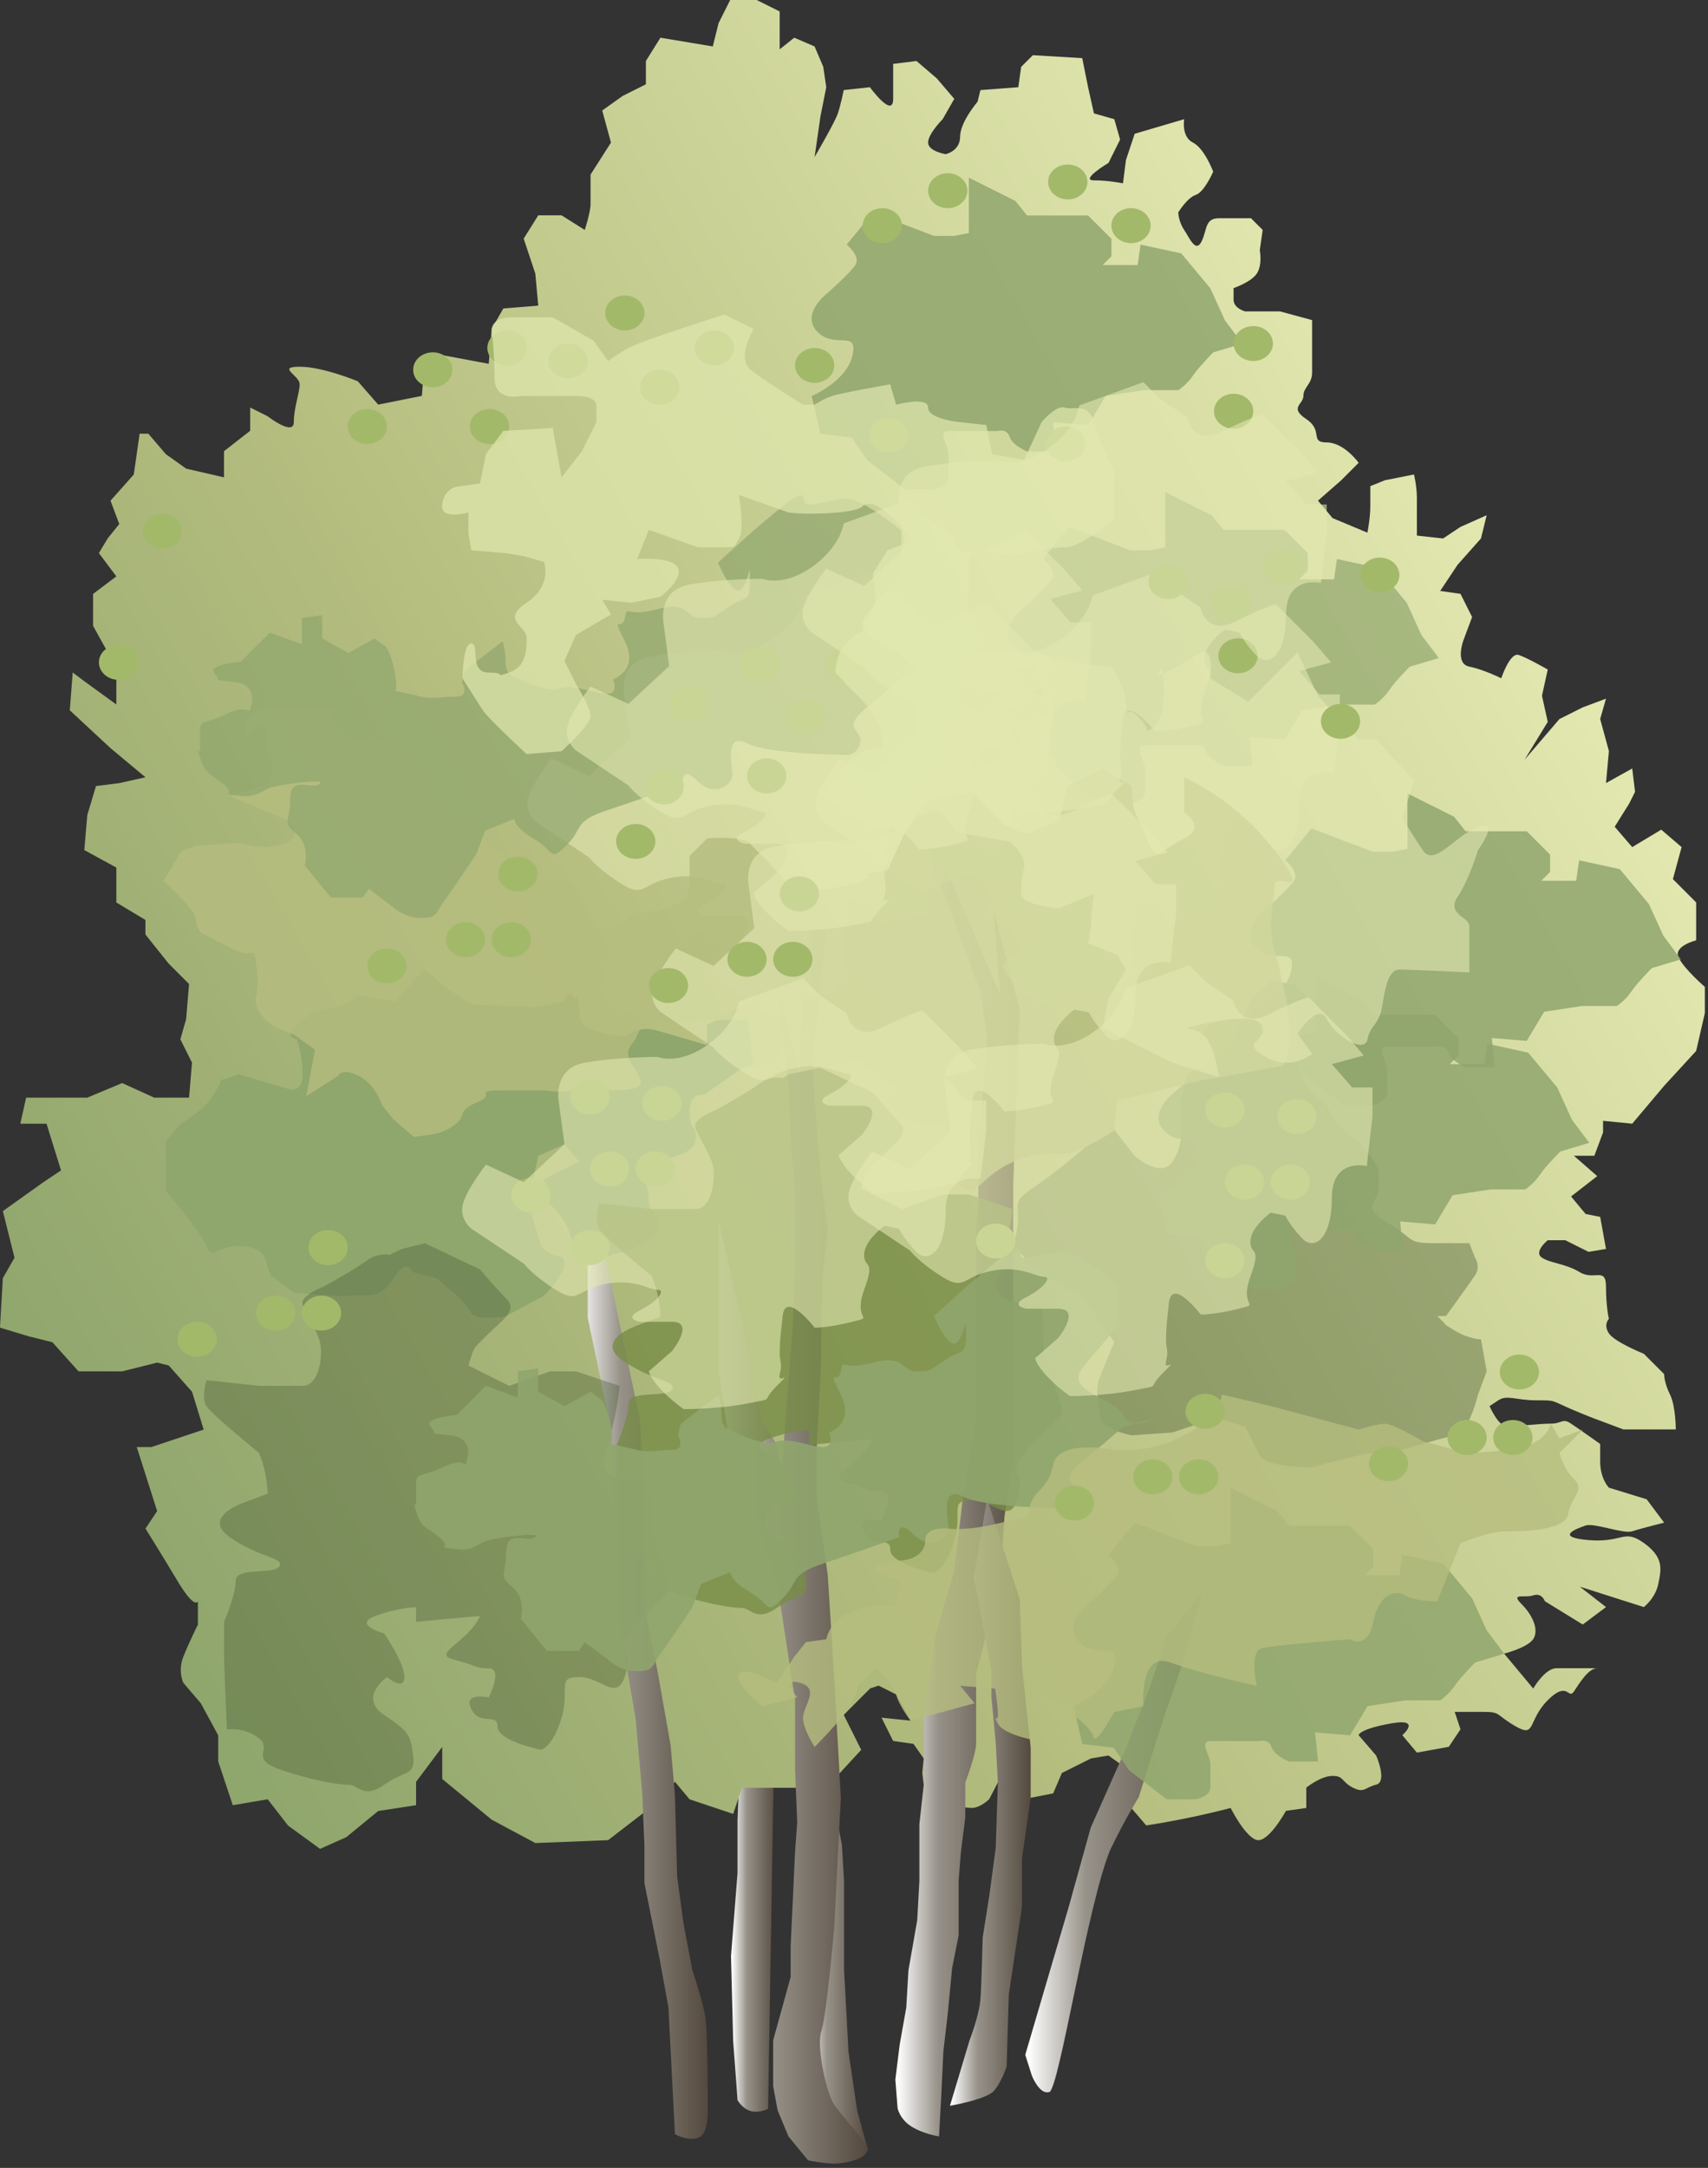 
        <svg xmlns:rdf="http://www.w3.org/1999/02/22-rdf-syntax-ns#" xmlns="http://www.w3.org/2000/svg" xmlns:cc="http://creativecommons.org/ns#" xmlns:xlink="http://www.w3.org/1999/xlink" xmlns:dc="http://purl.org/dc/elements/1.1/" x="0px" y="0px" width="395" height="501" viewBox="0 0 395 501" xml:space="preserve">
            <rect x="0" y="0" width="395" height="501" fill="#333333" stroke="none"/>
            <title>Populus tremula (Aspen)</title>
            <desc xmlns:ian_image_library="https://ian.umces.edu/media-library/">
                <ian_image_library:title>Populus tremula (Aspen)</ian_image_library:title>
                <ian_image_library:descr>Illustration of Populus tremula (Aspen)</ian_image_library:descr>
                <ian_image_library:scene>
                    <ian_image_library:contains>common, aspen, Eurasian, aspen, European, plant, Plantae, vascular, Magnoliophyta, angiosperm, Magnoliopsida, dicot, Dilleniidae, Salicales, Salicaceae, willow, family, Populus, tremula, tree, deciduous, cool, temperate, forest, mountains, Europe, Asia</ian_image_library:contains>
                    <ian_image_library:when>2008-12-22</ian_image_library:when>
                </ian_image_library:scene>
            </desc>
            
 <defs></defs>
 <linearGradient id="ian_symbols_d21a2826c51e4a143d230ee0cbd220b5" y2="420.55" gradientUnits="userSpaceOnUse" x2="179.67" y1="420.55" x1="169.06">
  <stop stop-color="#fff" offset=".017"/>
  <stop stop-color="#979289" offset=".343"/>
  <stop stop-color="#54493E" offset="1"/>
 </linearGradient>
 <path d="m173.59 487.84c-1.997-.548-3.023-2.523-3.023-2.523l-1.009-13.616-.499-19.689 1.508-19.163v-12.129l.51-13.616-.51-8.569v-15.65l-.494-15.646v-14.127l9.589 12.612-2.03 121.62c0 .01-2.05 1.06-4.05.51z" fill="url(#ian_symbols_d21a2826c51e4a143d230ee0cbd220b5)"/>
 <linearGradient id="ian_symbols_dda9b481b7752fb40d7f7ee87ec4eb0c" y2="452.41" gradientUnits="userSpaceOnUse" x2="200.76" y1="452.41" x1="186.22">
  <stop stop-color="#fff" offset=".017"/>
  <stop stop-color="#979289" offset=".343"/>
  <stop stop-color="#54493E" offset="1"/>
 </linearGradient>
 <path d="m186.22 496.54s5.514 3.262 8.232 2.247c2.719-1.016 6.306-1.852 6.306-1.852l-2.513-9.122-2.013-13.654-1.026-19v-20.47l-.499-8.341-4.038-20.509-4.45 90.69z" fill="url(#ian_symbols_dda9b481b7752fb40d7f7ee87ec4eb0c)"/>
 <linearGradient id="ian_symbols_2e8748748858e3f4d970e384741cb939" y2="142.31" gradientUnits="userSpaceOnUse" x2="360.35" y1="343.76" x1="11.44">
  <stop stop-color="#8FA66D" offset=".017"/>
  <stop stop-color="#B5BD7F" offset=".427"/>
  <stop stop-color="#E2E8B0" offset="1"/>
 </linearGradient>
 <path d="m201.18 390.25l-6.051 6.056 4.038 8.076-8.076 8.765h-19.515l-2.014 6.04-10.089-3.37-3.375-4.038-6.719 6.74-8.743 6.735-16.83.668-10.094-5.396-11.44-9.409v-7.402l-6.051 8.063v5.4l-8.753 1.34-7.392 6.052-6.067 2.697-7.392-5.384-4.71-6.067-8.076 1.362-3.364-10.105v-6.045l-4.035-7.414-4.029-4.71s-1.352-2.682 0-6.051c1.33-3.365 3.359-7.397 3.359-7.397v-5.384s-.678 2.014-4.71-4.716c-4.038-6.729-7.408-12.103-7.408-12.103l2.698-4.048-4.714-14.794h3.362l12.113-4.038-2.692-8.748-5.386-6.063-2.684-.668-8.081 2.02h-10.101l-6.051-6.729-5.384-1.341-6.732-2.03.67-11.451 2.692-4.7-2.692-10.78 9.424-6.719 4.029-2.692-3.354-10.778h-6.064l1.346-6.035h14.143l8.064-3.365 7.408 3.365h8.064l.678-8.097-2.689-5.373 1.34-4.705.671-8.081-4.708-4.711-5.381-6.729v-3.365l-6.726-4.038v-8.07l-7.408-4.038.687-8.081 2.013-6.719 5.384-.673 6.05-1.357-8.075-6.729-9.416-8.743.675-8.743 2.681 2.024 7.408 5.378v-6.051l-2.019-6.062-3.359-6.057v-7.392l5.378-4.048-4.038-5.383 2.019-3.365 2.695-3.354-2.025-5.389 5.383-6.051 1.349-9.433h2.013l4.038 4.722 4.71 3.354 8.752 2.018v-6.051l6.056-4.716v-5.373l4.038 2.019s6.051 4.71 6.051 1.346 1.352-6.729 1.352-8.748c0-2.03-5.395-4.048 0-4.048 5.383 0 13.454 3.37 13.454 3.37l4.706 5.389 10.094-2.019.678-8.07 4.032-1.351 10.762 2.008.678-8.075 2.697-4.711 8.075-.662-.679-7.392-2.691-8.086 3.37-5.383h5.389l5.368 3.375s1.34-4.054 1.34-6.067v-6.735l4.721-7.386-2.024-7.414 4.72-3.363 5.378-2.692v-5.384l3.359-5.383 12.113 2.019 1.34-5.39 2.7-5.378h6.051l5.378 2.681v8.748l3.37-2.681 4.7 2.019 2.014 4.71.689 4.711-1.34 6.729-1.362 9.411s4.727-8.07 5.384-10.089c.684-2.014 1.357-5.389 1.357-5.389l6.051-.662s5.384 7.392 5.384 2.692v-8.081l5.395-.668 4.699 4.027 4.038 4.722-2.687 4.7s-3.37 3.37-3.37 5.395c0 2.013 4.043 2.687 4.043 2.687s3.359-.673 3.359-4.043c0-3.359 4.038-8.075 4.038-8.075l.667-2.692 8.754-.662.668-4.711 2.702-2.691 11.419.684 1.351 6.719 1.352 6.051 4.711 1.34 1.341 4.71-2.682 5.389s-6.74 4.033-3.37 4.033 6.719.689 6.719.689l.689-5.4 2.013-6.051 11.446-3.37s-.685 4.038 2.013 5.395c2.697 1.346 4.7 6.724 4.7 6.724s-2.003 4.7-4.032 5.378c-2.019.684-4.038 4.032-4.038 4.032s0 2.024 1.357 4.054c1.324 2.008 2.681 5.383 4.026 2.669 1.335-2.669.684-5.361 4.038-5.361h7.396l2.697 2.692-.668 4.71s.668 3.354-.688 5.384c-1.341 2.002-5.373 3.354-5.373 3.354s0 .667 0 2.687c0 2.013 2.692 2.703 2.692 2.703h8.07l7.401 2.013v6.046 6.062c0 2.698-2.013 3.371-2.013 5.39s-3.365 2.691.673 5.383c4.043 2.681.673 5.384 4.71 5.384 4.038 0 7.392 4.71 7.392 4.71l-4.026 4.032-5.378 4.711 3.37 4.032 8.064 3.37s.668-3.37.668-6.051v-4.71l3.369-1.352 6.729-1.34s.673 2.692.673 5.383v8.738l6.057.673 4.033-2.681 6.051-2.692-1.324 5.373-5.395 6.067-4.032 6.056 4.7.673 2.681 5.362-2.014 5.389s-2.014 5.378 1.356 6.062c3.354.679 7.397 2.698 7.397 2.698s2.023-6.062 4.037-5.389c2.014.667 6.719 3.37 6.719 3.37l-1.335 6.051 1.335 6.045-5.373 8.759 8.076-9.416 5.389-2.697 5.379-2.014-1.347 4.711 2.019 7.397-.298 3.267-.374 4.136 6.062-3.375.656 5.394-1.341 2.691-3.369 5.384 4.054 4.706 6.713-4.038 4.71 4.038-2.013 7.397 5.378 5.383v8.759s-5.389 1.335-4.038 4.021c1.357 2.708 6.052 6.74 6.052 6.74v6.051l-2.014 8.748-7.407 8.064-7.381 8.749-6.74-.662v2.681l-2.02 5.399h-4.721l5.389 4.7-6.051 4.7 3.364 4.043 3.37.673 1.347 7.413-4.038.673-5.379-2.691h-4.054s-3.359 2.691-1.335 4.037c2.008 1.324 5.389 1.324 8.738 3.354 3.369 2.02 6.067-1.335 6.067 3.376s.672 7.402.672 7.402-1.351 1.341 0 3.359c1.336 2.014 8.076 4.722 8.076 4.722l4.694 4.684s0 2.029 1.356 4.716c1.346 2.692 1.346 8.081 1.346 8.081h-4.716-7.397s-5.378-2.02-5.378-2.02-2.013-.673-6.734-2.691c-4.717-2.019-3.359-2.019-8.07-2.019-4.705 0-6.74-1.352-8.748 0-2.03 1.341-2.03 1.341-2.03 1.341s2.03 4.71 4.038 4.71c2.035 0 7.402-.662 10.094-.662 2.697 0 2.697-1.352 4.717 0 2.014 1.341 6.734 4.7 6.734 4.7s0 0 0 4.048c0 4.021 2.019 6.052 2.019 6.052l8.732 2.681 4.038 5.4s-5.379 1.34-7.381 2.002c-2.03.667-8.76-2.002-10.778-1.341-2.014.679-7.402 2.682.679 3.371 8.069.662 8.069-2.692 12.786.662 4.694 3.364 4.026 6.067 3.354 9.427s-3.354 5.389-3.354 5.389l-14.815-4.722 6.067 4.722-5.379 4.032-8.759-5.384s-.668-2.019-2.692-1.352c-2.014.674-5.373-.667-2.687 2.024 2.687 2.697 4.027 6.057 2.687 8.081-1.346 2.003-6.729 3.359-6.729 3.359l6.729 8.064s2.692-4.694 5.39-4.694h9.41c-2.008 0-4.037 3.349-5.389 5.378-1.341 2.014-1.341-2.681-6.052 2.014-4.705 4.727-2.681 8.759-7.386 6.057-4.716-2.698-3.37-3.359-7.414-3.359h-6.724l1.347 4.021-2.703 4.05-7.387 1.34-3.364-4.026s4.7-4.044-2.687-2.703c-7.419 1.34-7.419 2.703-7.419 2.703l4.049 4.699s2.687 6.051 0 6.735c-2.702.684-2.702 2.023-5.389.684-2.687-1.368-2.014-2.708-4.694-2.708-2.703 0-6.067 2.708-6.067 2.708v4.699l-4.711.673s-4.037 7.403-6.74 6.735c-2.681-.684-6.051-7.408-6.051-7.408-10.089 2.681-19.516 4.038-19.516 4.038l-4.027-4.705v-8.087l-4.705-3.364-4.043.679-6.729 3.359-2.019 4.721-5.21 1.005-7.587-3.522-1.997 3.848s-2.03 2.029-4.055 2.029c-2.013 0-8.064-1.34-8.064-1.34l-3.028-4.043-.331-2.697.331-3.359-2.36-3.37-4.705-.668-2.687-5.384 6.724.689-3.37-6.078-4.032-2.019-2.05.68z" fill="url(#ian_symbols_2e8748748858e3f4d970e384741cb939)"/>
 <linearGradient id="ian_symbols_34627b738013d144cd75192ae080963a" y2="375.65" gradientUnits="userSpaceOnUse" x2="163.7" y1="375.65" x1="132.9">
  <stop stop-color="#fff" offset=".017"/>
  <stop stop-color="#979289" offset=".343"/>
  <stop stop-color="#54493E" offset="1"/>
 </linearGradient>
 <path d="m161.59 494c-2.502.933-5.498-.793-5.498-.793l-1.503-29.278-2.024-11.109-3.528-17.638v-8.602l-.51-12.092-1.514-17.171-4.038-23.704v-7.576l-2.008-37.349-5.047-24.222v-20.688l-3.028-26.744 15.136 71.153 1.009 23.728v19.162l3.023 15.146 3.034 17.145.999 11.63.505 18.658 1.514 11.108 2.024 10.577s2.589 7.658 3.028 11.12c.439 3.463.505 16.141.505 16.141v4.043c.01-.02.44 6.4-2.07 7.34z" fill="url(#ian_symbols_34627b738013d144cd75192ae080963a)"/>
 <linearGradient id="ian_symbols_6e61ff0b53dce5f4057433b10d869d13" y2="355.81" gradientUnits="userSpaceOnUse" x2="200.58" y1="355.81" x1="166.19">
  <stop stop-color="#fff" offset=".017"/>
  <stop stop-color="#979289" offset=".343"/>
  <stop stop-color="#54493E" offset="1"/>
 </linearGradient>
 <path d="m200.51 497.23c-.819 1.813-4.635 2.6-6.876 2.757s-6.746-.728-6.746-.728l-4.548-5.546-2.513-6.051-1.021-5.563v-10.593l4.038-14.626v-7.082l.505-10.588.51-11.109.51-7.05-.51-12.135v-16.134l-4.032-26.24-11.614-36.328-2.024-13.627v-34.32l6.567 27.748 1.009 9.096 2.523 9.579 3.023 4.542 1.52 6.062 2.518-33.311.51-13.111v-16.656c0-1.525-1.015-13.112-1.015-13.112l-.504-13.128-2.019-13.627-1.009-11.109 5.563 22.695.488-15.12 1.525-11.109 1.009-9.085 3.533-.999-3.533 33.811 1.004 15.641 1.015 12.113 1.514 11.104-1.025 8.58-.488 11.597v10.101l-1.015 19.168v12.617l2.529 17.654 1.509 24.248 1.52 27.238-1.52 29.767s-1.802 20.769-2.979 24.102c-1.177 3.332.939 13.058 2.497 16.21 1.58 3.15 8.89 9.84 8.07 11.66z" fill="url(#ian_symbols_6e61ff0b53dce5f4057433b10d869d13)"/>
 <linearGradient id="ian_symbols_519945797b85a4e4d1cfc9062c1d096f" y2="345.84" gradientUnits="userSpaceOnUse" x2="235.84" y1="345.84" x1="207.07">
  <stop stop-color="#fff" offset=".017"/>
  <stop stop-color="#979289" offset=".343"/>
  <stop stop-color="#54493E" offset="1"/>
 </linearGradient>
 <path d="m210.84 491.46c2.778 1.736 6.328 2.252 6.328 2.252l.499-9.09.505-10.594 1.004-8.575 1.01-10.604 1.514-7.56v-12.629l.516-6.562 1.015-8.075v-8.054s2.508-6.578 2.508-9.09v-16.151l5.546-21.197 1.021-15.142 2.019-13.633v-63.072l1.509-40.366-6.062-22.707 1.514 19.179-12.107-28.275-4.043-3.539 11.613 31.303 1.525 10.604-2.03 25.724v12.103l-.504 7.087v43.889l-3.028 17.16-2.014 17.16-4.554 15.662-.499 6.035-2.014 9.584v18.176l-1.009 9.073v13.123l-.5 9.096-2.03 11.586-.499 8.586-1.525 8.585-1.004 8.07.516 6.572c-.02-.01.46 2.56 3.24 4.3z" fill="url(#ian_symbols_519945797b85a4e4d1cfc9062c1d096f)"/>
 <linearGradient id="ian_symbols_13d026fcaaf0c75461fe18da7bb21e2d" y2="416.5" gradientUnits="userSpaceOnUse" x2="238.36" y1="416.5" x1="219.69">
  <stop stop-color="#fff" offset=".017"/>
  <stop stop-color="#979289" offset=".343"/>
  <stop stop-color="#54493E" offset="1"/>
 </linearGradient>
 <path d="m219.68 486.64s8.525-1.438 10.262-3.522 2.86-5.558 2.86-5.558l.505-16.649 3.028-20.188v-11.12l2.024-14.115v-11.619l-2.024-19.168-.505-15.147-7.56-23.206-3.028 18.17 4.037 21.702v6.052l.999 10.604.494 9.09-.494 15.131-1.503 11.093-1.52 9.6s-.233 10.301-.511 14.133c-.276 3.831-2.513 9.578-2.513 9.578l-4.55 15.17z" fill="url(#ian_symbols_13d026fcaaf0c75461fe18da7bb21e2d)"/>
 <linearGradient id="ian_symbols_f79026f3b04ed924e5c70f7089c55b52" y2="425.97" gradientUnits="userSpaceOnUse" x2="277.97" y1="425.97" x1="237.1">
  <stop stop-color="#fff" offset=".017"/>
  <stop stop-color="#979289" offset=".343"/>
  <stop stop-color="#54493E" offset="1"/>
 </linearGradient>
 <path d="m242.65 483.46c-2.285.7-4.021-3.815-4.021-3.815l-1.525-4.775 10.089-34.304 5.042-18.176 8.081-18.175 5.558-14.115 4.026-12.108 8.064-9.594-4.526 16.14-4.547 13.122-5.547 17.681s-2.996 4.706-6.562 12.103c-5.29 12.63-11.83 55.34-14.12 56.04z" fill="url(#ian_symbols_f79026f3b04ed924e5c70f7089c55b52)"/>
 <path opacity=".4" d="m304.81 232.81s-4.728 4.032-4.728 6.051 0 6.719 0 6.719 1.357 6.067 4.728 8.097c3.37 2.002 2.686 5.373 7.396 8.732 4.706 3.37 6.719 8.081 6.719 8.081s0 .662 0 4.032-4.711 4.038 2.024 8.081c6.734 4.038 4.032 4.699 11.439 4.699h7.408l1.346 3.376s1.357 2.019 0 4.027c-1.346 2.019-6.74 9.427-6.74 9.427h-2.014l2.014 2.019s-1.329-.689 2.024 1.34c3.37 2.03 6.073 2.03 6.073 2.03l1.324 7.392-2.014 5.378s-2.014 8.748-5.384 9.421c-3.354.684-12.107 3.359-12.107 3.359s-2.687.679-6.057.679c-3.364 0-14.811 3.37-14.811 3.37s-10.751 0-12.103-2.687c-1.356-2.702-3.369-6.74-3.369-6.74l-6.725-2.014-10.104 3.359-9.399.673s-7.408-1.34-7.408-4.711c0-3.358-1.352-5.377 0-8.748 1.329-3.359 3.359-8.069 3.359-8.069l-7.413-10.762s-12.775-6.051-13.448-8.743c-.673-2.697-4.038 2.692-2.03-4.722 2.03-7.396-2.008-7.396 4.06-11.435 6.04-4.032 12.107-9.421 12.107-9.421l6.725-4.032 4.71 6.062s6.052 5.368 8.738 1.341c2.708-4.038 2.023-8.081 2.023-12.113 0-4.038 1.347-8.075 1.347-8.075l9.421-5.384 5.378-12.107 4.711-4.054 5.384.684 5.38 5.37z" fill="#475B32"/>
 <path d="m102.94 228.1l6.067 4.021 14.799.689 6.73-1.362s.684-3.349 2.014-1.33c1.351 2.002.673-2.019 1.351 2.002.673 4.048-.678 1.351.673 4.048 1.351 2.692 10.094 3.37 10.094 3.37s2.687-2.697 7.397-1.351c4.71 1.351 11.445 3.365 11.445 3.365v-4.711l10.089-5.394 6.724 4.895s2.019 5.21 0 7.907c-2.019 2.686-6.724 1.33-8.748 2.686-2.014 1.346-8.749 6.046-8.749 6.046s-3.354-.662-3.354 4.048c0 4.7 2.008 2.681 1.346 6.729-.679 4.032-11.44 4.711-11.44 4.711v4.71s.673 2.008.673 4.71c0 2.681 4.038 4.027 1.346 7.392-2.703 3.376-10.094 4.711-10.094 4.711s-3.37 2.008-5.378 0c-2.024-2.014-2.702 0-4.042-4.711-1.346-4.71-6.725-8.753-6.725-8.753l.667-4.032 8.075-4.027-3.364-4.038-6.051 2.697-1.346 6.051v8.065l2.019 6.734c2.692 3.359 5.378 1.352 5.378 4.021 0 2.703-4.711 7.419-4.711 7.419l-8.753 4.711s-6.719 1.329-8.065-.674c-1.345-2.019-3.364-4.037-3.364-4.037l-4.706-4.043-5.389-1.347s-1.346-3.354-4.032.674c-2.692 4.037-4.048 4.716-7.402 4.716h-7.414l-8.743-.679-5.377-4.037-1.346-4.027s-.673-2.697-6.057-2.697c-5.381 0-6.062 3.359-7.405 0-1.34-3.37-9.421-12.792-9.421-12.792v-11.429l3.37-4.048s4.711-2.681 6.725-5.373c2.021-2.692 2.697-4.711 2.697-4.711l4.035-1.346 11.44 3.365s3.359 1.335 3.359-3.365c0-4.711-1.346-8.076-1.346-8.076s-3.359-.667 0-3.365c3.37-2.691 3.37-2.691 3.37-2.691l7.402-2.03 3.359-2.002 8.754 1.33 4.032-4.711 2.691-2.67 4.688 4.01z" fill="#8FA66D"/>
 <path opacity=".36" d="m90.169 290s-2.702-.662-5.389 1.346c-2.687 2.03-10.089 6.067-10.089 6.067s-5.383 2.014-4.716 4.032c.679 2.019 3.365 6.051 4.032 8.743.684 2.708 0 10.078-4.032 10.078s-10.088 0-10.088 0l-12.116-1.318s-1.34 4.021 0 6.04c1.343 2.018 12.116 10.767 12.116 10.767 2.019 4.711 2.019 9.422 2.019 9.422l-5.384 2.019s-10.091 3.354-3.367 8.064c6.732 4.716 12.789 4.716 11.442 6.74-1.351 2.008-10.094 0-10.094 3.359 0 3.364-2.691 9.427-2.691 9.427s0 6.046 0 8.07c0 2.013.675 16.812.675 16.812s4.035-.661 7.4 2.041c3.359 2.676-2.692 4.7 5.383 7.386 8.07 2.687 13.459 3.371 15.472 3.371 2.019 0 3.371 3.354 8.081 0 4.694-3.371 7.392-2.024 6.724-6.735-.673-4.699-.673-5.384-6.724-9.422-6.062-4.031.667-8.742.667-8.742s4.026 3.37 4.026 0-4.694-10.089-4.694-10.089-7.402-2.019-2.014-4.032c5.373-2.019 9.411-2.019 9.411-2.019v3.359l14.8-1.341c-2.692 6.046-11.436 8.743-6.051 10.083 5.383 1.341 4.71 2.03 8.064 2.03 3.375 0 0 6.719 0 6.719s-6.051-1.341-4.027 2.691c2.014 4.038 6.057.679 6.057 4.038 0 3.364 10.094 5.378 10.094 5.378s2.692-.657 4.716-7.397c2.009-6.734-1.356-9.421 4.027-9.421 5.378 0 8.743 6.057 10.768-.667 2.019-6.741-3.365-4.711 2.019-10.773 5.378-6.051 8.076-7.402 8.076-9.421s-3.365-8.737-4.038-12.786c-.673-4.032-.005-8.742-.673-10.762-.673-2.019-12.786.679-10.088-7.402 2.681-8.07 3.354-15.488 3.354-15.488l-10.094-3.349h-6.051l-9.427 3.349-9.416-4.7c1.351-4.7 1.351-4.037 4.705-7.392 3.375-3.359 6.735-5.389 4.038-8.081-2.687-2.681-6.051-6.718-6.051-6.718l-12.781-6.068-5.383 1.357-2.697 1.32z" fill="#475B32"/>
 <path opacity=".8" d="m180.99 249.12s-2.687-.673-5.383 1.357c-2.703 2.008-10.089 6.062-10.089 6.062s-5.378 2.002-4.706 4.021c.668 2.019 3.359 6.067 4.038 8.748.667 2.692 0 10.1-4.038 10.1h-10.094l-12.113-1.351s-1.34 4.043 0 6.051c1.346 2.03 12.113 10.772 12.113 10.772 2.013 4.711 2.013 9.427 2.013 9.427l-5.378 2.014s-10.089 3.364-3.371 8.075c6.735 4.711 12.792 4.711 11.446 6.714-1.352 2.029-10.1 0-10.1 3.369 0 3.371-2.687 9.422-2.687 9.422s0 6.057 0 8.086c0 2.003.667 16.813.667 16.813s4.043-.661 7.408 2.02c3.359 2.691-2.687 4.722 5.378 7.402 8.075 2.687 13.459 3.359 15.478 3.359s3.359 3.37 8.07 0c4.71-3.359 7.418-2.008 6.735-6.719-.667-4.711-.667-5.384-6.735-9.421-6.051-4.043.678-8.754.678-8.754s4.032 3.359 4.032 0-4.71-10.1-4.71-10.1-7.392-1.997-2.008-4.027c5.373-2.019 9.427-2.019 9.427-2.019v3.359l14.789-1.341c-2.697 6.057-11.445 8.749-6.051 10.089 5.383 1.341 4.71 2.03 8.064 2.03 3.37 0 0 6.719 0 6.719s-6.051-1.341-4.032 2.702c2.019 4.038 6.051.667 6.051 4.038 0 3.354 10.111 5.372 10.111 5.372s2.681-.678 4.705-7.401c2.014-6.73-1.356-9.422 4.026-9.422 5.395 0 8.749 6.051 10.778-.668 2.008-6.729-3.37-4.71 2.008-10.767 5.384-6.063 8.081-7.402 8.081-9.405 0-2.029-3.37-8.771-4.049-12.791-.673-4.038 0-8.749-.673-10.778-.667-2.014-12.78.684-10.094-7.397 2.697-8.075 3.37-15.472 3.37-15.472l-10.095-3.359h-6.051l-9.421 3.359-9.427-4.721c1.357-4.705 1.357-4.032 4.711-7.397 3.37-3.365 6.74-5.373 4.038-8.064-2.681-2.687-6.051-6.741-6.051-6.741l-12.786-6.045-5.384 1.34-2.7 1.34z" fill="#778C46"/>
 <path opacity=".8" d="m154.92 212.96h-4.038s-14.126 2.681-14.126.662c0-2.003 2.008 3.37 0-2.003-2.019-5.4-2.019-5.4-2.019-5.4s-2.024-2.686-5.383-2.686c-3.37 0-10.094 2.03-11.435-1.352-1.362-3.359-.684-4.021-2.691-5.378-2.024-1.335-6.729-6.729-9.421-8.064-2.698-1.357-6.735-.668-7.409-4.038-.672-3.37 1.346-4.71-.672-6.062-2.014-1.34-6.051-6.73-10.762-8.07-4.71-1.346-2.013 4.043-8.075-1.346-6.056-5.383 3.365-5.383-6.056-5.383-9.422 0-7.397-1.351-12.113 0-4.705 1.352-4.038 6.729-4.038 6.729s4.716-6.056 4.716 0c0 6.051 2.697 5.384 1.341 8.07-1.341 2.692 2.019 1.351-1.341 2.692-3.37 1.34-8.081 2.697-8.081 2.697l12.786 5.373s4.717 3.375 0 5.383c-4.705 2.019-10.761 0-10.761 0l-10.095.69-3.359 1.335-4.046 6.729s7.405 6.74 7.405 8.748c0 2.019 1.346 3.359 1.346 3.359s4.038 2.03 8.078 4.043c4.03 2.019 4.03-2.013 4.703 4.038.678 6.067-.673 6.067 0 8.748.678 2.692 4.037 4.711 4.037 4.711l4.711 2.019 4.711 3.365-2.013 10.767 7.396-4.71s.673-2.019 4.706 0c4.042 2.013 5.383 6.729 5.383 6.729 2.698 3.354 2.698 3.354 2.698 3.354l4.71 4.048 4.711-.673s3.359-.667 5.384-2.687c2.013-2.03 0-2.708 4.71-4.721 4.711-2.019-2.019-2.697 6.719-2.697h8.749s4.043.678 6.062 0c2.019-.673 16.83 1.356 16.14-2.003-.667-3.37-4.7-5.399-2.008-8.759 2.697-3.359-.673-2.014 6.051-6.051 6.735-4.038 7.408-5.373 10.088-10.089 2.692-4.71 6.735-5.389 3.37-7.402-3.37-2.03-3.37-2.03-3.37-2.03l-6.056 1.352-1.34-4.03z" fill="#B5BD7F"/>
 <path opacity=".85" d="m343.83 376.8l-3.37-7.407-6.714-8.07-9.421-2.02-.679 4.7h-8.08l2.024-2.008v-4.032l-5.379-5.39h-6.729-7.402l-2.691-3.369-10.772-5.373v12.775l-3.354.678h-4.716l-14.127-5.372-6.051 7.391s3.349 2.692 2.019 4.7c-1.351 2.03-6.74 6.74-6.74 6.74s-6.051 4.711-2.019 8.743c4.049 4.037 9.422-.662 8.081 5.378-1.341 6.067-9.41 9.422-9.41 9.422l1.997 8.748 7.245.836 3.532 5.22 8.732 6.725h6.74s3.37-.667 3.37-2.67v-5.389c0-2.03-2.681-5.39 0-5.39h11.439s2.015-.662 2.682 1.347c.678 2.013 4.043 3.358 4.043 3.358h6.735l-.689-6.729 8.086.685 4.038-6.74 8.737-1.341h8.092s1.997-1.352 3.354-3.37c1.347-2.014 4.716-5.384 4.716-5.384l6.719-2.008-4.03-5.4z" fill="#8FA66D"/>
 <path opacity=".85" d="m384.72 216.33l-3.386-7.397-6.725-8.081-9.415-2.03-.673 4.722h-8.081l2.029-2.019v-4.038l-5.389-5.384h-6.719-7.408l-2.686-3.364-10.768-5.378v12.792l-3.37.662h-4.711l-14.132-5.373-6.051 7.38s3.37 2.703 2.013 4.722c-1.356 2.019-6.724 6.729-6.724 6.729s-6.057 4.71-2.008 8.748c4.032 4.043 9.404-.678 8.064 5.389-1.346 6.051-9.422 9.405-9.422 9.405l2.025 8.748 7.229.836 3.532 5.221 8.743 6.74h6.729s3.37-.678 3.37-2.697v-5.389c0-2.014-2.697-5.384 0-5.384h11.424s2.024-.651 2.714 1.368c.656 2.002 4.026 3.354 4.026 3.354h6.719l-.662-6.729 8.07.662 4.032-6.729 8.759-1.335h8.07s2.014-1.346 3.359-3.375c1.341-2.013 4.71-5.373 4.71-5.373l6.73-2.03-3.99-5.37z" fill="#8FA66D"/>
 <path opacity=".85" d="m363.51 258.73l-3.37-7.413-6.729-8.054-9.41-2.046-.679 4.71h-8.07l2.019-2.002v-4.038l-5.372-5.384h-6.74-7.408l-2.681-3.375-10.778-5.373v12.775l-3.354.684h-4.717l-14.115-5.394-6.067 7.397s3.354 2.708 2.029 4.71c-1.356 2.03-6.74 6.74-6.74 6.74s-6.051 4.7-2.013 8.749c4.026 4.021 9.421-.679 8.064 5.389-1.341 6.035-9.411 9.411-9.411 9.411l2.02 8.759 7.245.836 3.517 5.204 8.748 6.735h6.724s3.371-.673 3.371-2.692v-5.389c0-2.014-2.692-5.378 0-5.378h11.439s2.008-.673 2.682 1.346c.684 2.019 4.037 3.37 4.037 3.37h6.729l-.679-6.735 8.098.685 4.032-6.741 8.731-1.346h8.081s2.009-1.335 3.365-3.365c1.346-2.008 4.71-5.378 4.71-5.378l6.725-2.024-4.03-5.37z" fill="#8FA66D"/>
 <path opacity=".69" d="m328.7 146.69l-3.37-7.392-6.719-8.098-9.421-2.002-.679 4.694h-8.08l2.023-2.013v-4.027l-5.395-5.395h-6.724s-7.392 0-7.392 0l-2.697-3.348-10.762-5.389v12.78l-3.37.679h-4.711l-14.121-5.389-6.067 7.408s3.37 2.681 2.03 4.694c-1.357 2.03-6.729 6.741-6.729 6.741s-6.052 4.7-2.02 8.748c4.038 4.048 9.422-.673 8.076 5.39-1.357 6.05-9.427 9.421-9.427 9.421l2.019 8.749 7.229.835 3.533 5.216 8.771 6.729h6.707s3.365-.673 3.365-2.692v-5.378c0-2.029-2.692-5.399 0-5.399h11.44s2.023-.662 2.696 1.362c.668 2.008 4.038 3.348 4.038 3.348h6.724l-.673-6.719 8.064.668 4.049-6.719 8.749-1.352h8.069s2.024-1.352 3.37-3.359c1.346-2.029 4.699-5.389 4.699-5.389l6.74-2.019-4.05-5.39z" fill="#8FA66D"/>
 <path opacity=".85" d="m283.28 74.024l-3.37-7.392-6.735-8.081-9.404-2.019-.679 4.717h-8.081l2.02-2.019v-4.048l-5.39-5.384h-6.719-7.407l-2.681-3.354-10.768-5.384v12.792l-3.37.667h-4.705l-14.121-5.378-6.067 7.392s3.365 2.698 2.008 4.717c-1.324 2.013-6.719 6.718-6.719 6.718s-6.051 4.722-2.013 8.754 9.421-.678 8.064 5.39c-1.34 6.051-9.421 9.41-9.421 9.41l2.03 8.754 7.223.841 3.539 5.21 8.749 6.729h6.729s3.37-.673 3.37-2.692v-5.383c0-2.019-2.703-5.378 0-5.378h11.429s2.014-.689 2.697 1.34c.673 2.019 4.027 3.371 4.027 3.371h6.734l-.678-6.73 8.069.679 4.049-6.741 8.748-1.356h8.064s2.03-1.34 3.37-3.343c1.357-2.019 4.711-5.389 4.711-5.389l6.729-2.029-4.04-5.387z" fill="#8FA66D"/>
 <path opacity=".6" d="m309.86 160.48v6.73l-1.352 11.445s-8.075-2.029-8.075 7.392c0 9.427-4.055 12.118-6.735 9.427-2.687-2.692-4.027-5.395-4.027-5.395l-3.375-.673s-4.706 3.375-4.706 6.729c0 3.37 2.698.684 0 8.081-2.681 7.408 2.698 6.062-2.681 7.408-5.389 1.346-8.748 1.346-8.748 1.346s-6.729-8.754-7.413-2.692c-.668 6.057-.668 6.729-.668 8.748s.668 2.019 0 4.711c-.673 2.681 3.359-1.352-.673 2.681-4.048 4.038 0 2.692-6.729 4.038-6.734 1.351-14.799 1.351-14.799 1.351-7.414-5.389-8.081-8.737-8.081-8.737l5.384-4.722s5.395-6.724 0-6.724h-7.402s-4.032-.678 0-2.686c4.032-2.024 6.062-4.722 4.032-4.722-2.014 0-5.384-2.697-12.103-1.34-6.713 1.34-6.057 4.71-11.44 1.34-5.378-3.359-7.408-6.051-7.408-6.051l-12.102-8.086s-2.703-2.003-2.019-5.373c.667-3.37 5.389-9.421 5.389-9.421l8.732 4.032 9.421-8.743-1.34-10.094s-1.34-7.402 6.056-8.737c7.402-1.346 16.813-1.346 16.813-1.346s4.727 2.008 11.445-2.692c6.724-4.722 7.402-10.1 7.402-10.1l14.811-5.378 4.032 4.027 6.051 4.043s1.356 6.729 8.081 3.37c6.734-3.37 9.416-4.042 9.416-4.042l8.753 8.742 4.038 4.711-7.407 2.019 4.704 5.383h4.73z" fill="#E2E8B0"/>
 <path opacity=".6" d="m243.24 160.48v6.73l-1.357 11.445s-8.08-2.029-8.08 7.392c0 9.427-4.032 12.118-6.714 9.427-2.697-2.692-4.037-5.384-4.037-5.384l-3.37-.662s-4.694 3.354-4.694 6.708c0 3.375 2.681.684 0 8.081-2.714 7.408 2.681 6.062-2.714 7.408-5.367 1.346-8.732 1.346-8.732 1.346s-6.74-8.754-7.413-2.692c-.667 6.057-.667 6.729-.667 8.748s.667 2.019 0 4.711c-.673 2.681 3.364-1.352-.673 2.681-4.038 4.038 0 2.692-6.729 4.038-6.724 1.351-14.799 1.351-14.799 1.351-7.408-5.389-8.075-8.737-8.075-8.737l5.378-4.722s5.384-6.724 0-6.724h-7.397s-4.032-.678 0-2.686c4.027-2.024 6.057-4.722 4.027-4.722-2.008 0-5.373-2.697-12.102-1.34-6.719 1.34-6.051 4.71-11.435 1.34-5.384-3.359-7.402-6.051-7.402-6.051l-12.119-8.076s-2.692-2.013-2.019-5.383c.679-3.37 5.389-9.421 5.389-9.421l8.749 4.032 9.416-8.743-1.346-10.094s-1.346-7.402 6.056-8.737c7.408-1.346 16.813-1.346 16.813-1.346s4.722 2.008 11.451-2.692c6.718-4.722 7.397-10.1 7.397-10.1l14.799-5.378 4.043 4.027 6.051 4.043s1.34 6.729 8.081 3.37c6.725-3.37 9.427-4.042 9.427-4.042l8.732 8.742 4.037 4.711-7.407 2.03 4.727 5.373h4.68z" fill="#E2E8B0"/>
 <path opacity=".9" d="m112.37 320.26l-6.729 6.739s-8.081.679-6.057 2.692c2.025 2.019-1.346 1.346 4.711 2.019 6.057.684 3.365 6.729 3.365 6.729s-1.341-1.34-5.39.679c-4.032 2.014-6.051 1.341-6.051 3.37v4.7c0 2.014-1.346-2.019 0 2.014 1.34 4.048 2.019 3.369 5.389 6.051 3.359 2.708-1.357 2.029 3.359 2.708 4.71.662 5.383-1.356 8.064-2.019 2.697-.689 12.791-2.03 10.772-.689-2.018 1.352-6.734-2.003-6.734 3.37 0 5.378-2.008 5.378 1.357 8.075 3.359 2.692 2.018 7.402 2.018 7.402l6.041 7.407h7.413l1.341-2.023 5.394 4.037s2.681 2.697 6.719 2.697c4.043 0 3.37-1.356 5.383-4.037 2.024-2.697 7.402-10.762 7.402-10.762l2.024-5.389 6.729-2.698s0 2.02 4.705 4.717c4.705 2.691 3.359 5.378 7.392 1.341 4.054-4.038 1.352-5.39 9.416-8.07 8.097-2.697 17.507-6.067 17.507-6.067s-.678-4.711 3.359-.674c4.032 4.044 8.092.674 8.092-1.329 0-2.019-2.03-10.1 3.349-7.407 5.383 2.696 23.542 2.696 23.542 2.696s2.708-.678 2.708-3.369c0-2.682-4.722-2.682 2.019-8.07 6.725-5.39 8.732-7.408 8.732-7.408l7.408-2.014s-5.367 3.359-7.408-.679c-2.008-4.037-13.459-5.377-9.421-10.767 4.054-5.373 8.091-8.743 8.091-10.772v-8.737s-9.421-8.064-13.47-7.392c-4.043.662-6.04 1.346-8.069 1.346-2.03 0 .673-4.722-5.378 0-6.073 4.7-15.473 13.454-15.473 13.454s3.37 8.069 5.361 6.051c2.03-2.014 2.03-7.402 2.03-2.014 0 5.384-.673 3.354-4.7 6.051-4.043 2.692-3.381 2.692-6.724 2.692-3.371 0-2.697-4.021-10.111-2.02-7.392 2.02-6.735-1.34-7.392 2.02-.684 3.349-3.365-1.352 0 5.378 3.354 6.74-2.697 8.748-2.697 8.748s1.357 3.371-1.356 3.371c-2.681 0-8.064-2.356-11.093-1.184-3.023 1.184-11.098-3.018-11.098-3.018s-1.352-.516-1.352-3.208c0-2.69-.673-4.71-.673-4.71l-8.749 6.74-.667 2.681s2.019 3.359-1.34 3.359c-3.37 0-5.384.679-8.081 0-2.687-.661-6.051-1.34-6.051-1.34s.667 0 0-4.038c-.667-4.032-2.024-6.051-2.024-6.051l-2.697-2.019-6.046 3.359-6.051-3.359v-5.39l-4.716.679v6.051l-7.38-2.71z" fill="#8FA66D"/>
 <path opacity=".7" d="m62.416 146.19l-6.729 6.724s-8.076.673-6.065 2.703c2.027 2.008-1.343 1.335 4.719 2.008 6.051.684 3.359 6.735 3.359 6.735s-1.34-1.352-5.383.662c-4.038 2.03-6.054 1.362-6.054 3.371v4.7c0 2.029-1.351-2.003 0 2.029 1.349 4.038 2.016 3.359 5.387 6.062 3.356 2.687-1.349 2.019 3.356 2.687 4.719.662 5.386-1.346 8.083-2.008 2.687-.679 12.775-2.03 10.756-.679-2.008 1.34-6.724-2.024-6.724 3.348 0 5.39-2.024 5.39 1.351 8.098 3.365 2.67 2.014 7.392 2.014 7.392l6.062 7.392h7.392l1.352-2.008 5.377 4.038s2.698 2.692 6.735 2.692 3.359-1.351 5.383-4.043c2.014-2.687 7.392-10.762 7.392-10.762l2.019-5.384 6.729-2.703s0 2.03 4.711 4.722c4.71 2.692 3.37 5.378 7.408 1.335 4.043-4.027 1.346-5.378 9.421-8.064 8.064-2.703 17.491-6.051 17.491-6.051s-.667-4.71 3.37-.689c4.027 4.037 8.07.689 8.07-1.335 0-2.008-2.019-10.089 3.359-7.408 5.383 2.697 23.553 2.697 23.553 2.697s2.687-.667 2.687-3.359c0-2.697-4.7-2.697 2.019-8.081 6.735-5.383 8.753-7.392 8.753-7.392l7.403-2.03s-5.384 3.365-7.403-.673-13.459-5.384-9.421-10.757c4.038-5.389 8.07-8.748 8.07-10.767v-8.748s-9.421-8.075-13.454-7.414c-4.038.673-6.062 1.368-8.075 1.368-2.014 0 .673-4.721-5.384 0-6.051 4.7-15.467 13.443-15.467 13.443s3.359 8.081 5.378 6.062c2.014-2.029 2.014-7.402 2.014-2.029 0 5.389-.673 3.364-4.711 6.056-4.032 2.703-3.365 2.703-6.729 2.703-3.359 0-2.691-4.049-10.088-2.03-7.397 2.03-6.729-1.34-7.397 2.03-.684 3.359-3.364-1.351 0 5.373 3.354 6.73-2.691 8.749-2.691 8.749s1.335 3.375-1.346 3.375c-2.698 0-8.076-2.366-11.109-1.183-3.018 1.183-11.098-3.028-11.098-3.028s-1.34-.5-1.34-3.202c0-2.692-.679-4.711-.679-4.711l-8.748 6.73-.667 2.692s2.008 3.364-1.352 3.364-5.378.673-8.07 0c-2.697-.662-6.062-1.346-6.062-1.346s.678 0 0-4.026c-.673-4.038-2.019-6.067-2.019-6.067l-2.692-2.019-6.051 3.376-6.062-3.376v-5.373l-4.7.673v6.045l-7.398-2.67z" fill="#8FA66D"/>
 <path opacity=".8" d="m358.63 329.03s-.673 4.032-6.719 5.379c-6.056 1.34-12.791 1.34-12.791 1.34l-10.094-2.687s-6.725-4.032-8.738-4.032c-2.019 0-6.067 1.341-6.067 1.341l-20.183-5.389-11.43-2.692-1.346 5.389s4.032-4.716-3.37 1.352c-7.397 6.04-16.134 6.04-16.134 6.04h-4.049s-12.792-2.676-14.132 3.37c-1.341 6.052-4.032 5.39-5.373 9.422-1.356 4.049 1.341 2.019-6.734 4.049-8.081 2.002-12.103 1.34-12.103 1.34s-5.389-.679-5.389 2.692c0 3.358-3.371 4.699-6.063 4.699s-7.402 1.352-4.71 2.691c2.681 1.347 5.389 2.02 5.389 2.02l-1.356 6.067s-3.354-1.352-9.421.662c-6.051 2.019-6.719 6.74-6.719 6.74l-4.716.662-2.687 3.365-4.043 6.051s-7.397-4.038-8.749-2.008c-1.34 2.008 5.389 7.392 5.389 7.392l8.081-2.014s-4.048-4.711.673-3.37c4.71 1.346.667 5.384.667 8.08 0 2.681 2.681 6.73 2.681 6.73s4.043-4.05 6.741-7.409c2.681-3.358 3.37-6.729 3.37-6.729l4.038-4.021s4.027 3.349 4.694 6.04c.678 2.692 3.37 6.078 3.37 6.078l14.789-4.06-3.349-4.037 8.075.673s.657 4.038.657 6.056c0 2.02-1.341-.661 0 2.02 1.356 2.703 9.427 4.043 9.427 4.043v-7.402s-4.7-6.729 4.048-1.352c8.743 5.39 8.743 8.092 8.743 8.092s.679.662 2.681-2.702c2.03-3.359 2.03-3.359 2.03-3.359l6.718-1.356s-.998-12.776 6.236-10.095c7.229 2.703 20.004 5.384 20.004 5.384s-2.008-8.065 1.356-8.748c3.365-.674 20.188-2.003 20.188-2.003s4.038 2.686 5.379-4.043c1.34-6.729 5.395-7.408 7.396-6.063 2.029 1.352 7.407 1.352 7.407 1.352l5.385-13.464s6.718-2.692 10.088-2.692 14.143 0 14.8-4.032c.679-4.037 4.043-5.389 1.341-8.081-2.682-2.681-3.349-6.051-3.349-6.051l5.389-5.378-5.389 2.023-2.05-3.36z" fill="#B5BD7F"/>
 <path opacity=".85" d="m150.05 210.61s-6.735 1.324-6.735 4.038c0 2.692-.673 2.002-2.013 5.373-1.34 3.365-2.692 6.718-2.024 9.421.684 2.681 3.365 4.032 8.076 5.389 4.71 1.34-5.384 2.013 10.088 1.34 15.483-.667 15.483-.667 15.483-.667l.673 5.378.673 6.056 8.07 1.346 16.162-3.365 10.088 7.402s-6.74.662 0 5.373c6.713 4.716 12.108-.662 12.108 6.741 0 7.397 1.346 10.088 3.37 10.756 2.014.673 4.026-4.7 12.103-7.397 8.08-2.691 8.069.679 14.81-2.691 6.725-3.37 6.725-4.032 6.725-4.032l.678-6.729 19.505-4.711 4.038-.667 14.81-2.697s2.02-2.692 1.341-10.094c-.673-7.408-1.341-7.408-2.023-11.44-.668-4.038-2.02-6.057-2.02-9.421 0-3.375-.667 4.049 0-3.375.678-7.381.678-4.027.678-7.381 0-3.37 9.411 4.027 0-8.081-9.421-12.113-20.85-16.83-20.85-16.83v8.076s5.361 3.375 0 6.062c-5.395 2.692-6.067 4.71-7.408 2.692-1.356-2.024-2.03-5.378-3.359-7.403-1.34-2.018-1.34-7.396-1.34-7.396l-6.741-4.048-8.069 4.048-2.03 8.075-6.713 2.681s-.684.673-3.387-.667c-2.681-1.34-2.681-1.34-2.681-1.34l-7.408-7.402-10.083 2.03c-2.019 2.003-5.378 7.38-5.378 7.38l-4.043 8.754-4.71.667s2.03 1.346-4.021 2.703c-6.083 1.346-12.797 1.346-12.797 1.346l-6.057-6.741-4.71-4.71c-3.365-1.346-9.416-.667-9.416-.667l-4.038 4.032v6.74l-.678 3.354-6.729 2.703h-2.02z" fill="#B5BD7F"/>
 <path opacity=".6" d="m255.01 237.51l16.141 8.07 10.772 3.381s-.668-5.389-2.703-8.754c-1.991-3.365-8.069-2.019-1.991-3.365 6.051-1.34 14.12-2.691 14.788.668.684 3.37-5.389 3.37.684 6.74 6.052 3.37 10.751-.679 10.751-.679l-3.37-4.71s4.728-7.413 6.74-3.359c2.014 4.038 8.738 8.07 9.422 4.705.668-3.365 2.681-3.365 3.349-7.397.688-4.048 1.356-8.743 4.048-8.743s16.156.662 16.156.662 0 0 0-2.019v-8.748c0-2.03-5.395-2.692-2.691-6.729 2.691-4.038 4.705-10.762 4.705-10.762s5.384-7.403 0-5.378c-5.384 2.008-10.089 9.416-12.791 5.378-2.687-4.043-4.7-7.403-4.7-7.403l2.691-8.743-8.748-9.421h-4.049l-9.404-10.094-4.728-10.094-6.718 6.735-4.711 4.71-8.743-5.383s1.346-8.759-3.37-5.389c-4.705 3.37-8.748 4.71-8.748 4.71s1.34-4.71 1.34 4.038c0 8.748-4.037 8.748-4.037 8.748s.684-.684-2.003-3.354c-2.691-2.702-2.691 1.324-2.691-2.702 0-4.038-3.37-8.749-3.37-8.749l-7.408-.684-10.751-2.681 1.33 6.062.667 3.359s4.043 3.364 0 5.394c-4.026 2.008-8.064 2.008-8.064 2.008l-11.451-5.378s-5.361-1.351-6.051.668c-.662 2.018-3.343 4.026-3.343 4.026l-.689 3.375-4.038 4.038-4.694 4.038s-11.446 1.334-10.778 4.032c.673 2.708-6.74-2.698.673 2.708 7.408 5.373 10.105 6.713 10.105 6.713l7.392-1.34s5.373-4.038 7.402-2.703c2.03 1.351 4.021 4.71 4.021 4.71l12.135 2.019s4.027 3.365 3.354 6.062c-.673 2.687-.673 3.37-.673 6.051 0 2.691 8.742 3.37 8.742 3.37l8.081-3.37s-.673 4.71-.673 6.74c0 2.008-.679 4.7-.679 4.7l6.74 2.692 2.02 3.375-4.038 6.724-1.36 6.69z" fill="#E2E8B0"/>
 <path opacity=".6" d="m272 204.37v6.741l-1.335 11.44s-8.07-2.014-8.07 7.397c0 9.427-4.054 12.129-6.74 9.427-2.691-2.687-4.032-5.395-4.032-5.395l-3.37-.662s-4.716 3.37-4.716 6.729c0 3.354 2.697.673 0 8.059-2.681 7.413 2.697 6.062-2.681 7.413-5.384 1.341-8.743 1.341-8.743 1.341s-6.729-8.754-7.402-2.692c-.679 6.062-.679 6.729-.679 8.748 0 2.024.679 2.024 0 4.711-.667 2.703 3.359-1.346-.667 2.703-4.044 4.038 0 2.67-6.729 4.038-6.735 1.335-14.811 1.335-14.811 1.335-7.397-5.373-8.081-8.743-8.081-8.743l5.4-4.711s5.378-6.729 0-6.729h-7.408s-4.032-.673 0-2.691c4.038-2.019 6.051-4.722 4.038-4.722-2.03 0-5.383-2.675-12.107-1.319-6.735 1.319-6.057 4.7-11.435 1.319-5.395-3.349-7.414-6.029-7.414-6.029l-12.107-8.097s-2.687-2.002-2.019-5.373c.673-3.37 5.378-9.432 5.378-9.432l8.748 4.043 9.421-8.743-1.34-10.105s-1.357-7.392 6.056-8.732c7.397-1.351 16.818-1.351 16.818-1.351s4.705 2.029 11.435-2.692c6.724-4.705 7.403-10.083 7.403-10.083l14.794-5.394 4.054 4.037 6.051 4.032s1.347 6.73 8.081 3.371c6.725-3.371 9.421-4.032 9.421-4.032l8.738 8.743 4.043 4.71-7.397 2.019 4.7 5.373h4.73z" fill="#E2E8B0"/>
 <path d="m31.965 153.07c0 2.225-2.041 4.038-4.54 4.038-2.519 0-4.548-1.813-4.548-4.038s2.029-4.032 4.548-4.032c2.5 0 4.54 1.81 4.54 4.03z" fill="#A3B96A"/>
 <path d="m42.057 122.8c0 2.225-2.032 4.038-4.54 4.038-2.516 0-4.548-1.813-4.548-4.038 0-2.235 2.033-4.048 4.548-4.048 2.507 0 4.54 1.82 4.54 4.05z" fill="#A3B96A"/>
 <path d="m158.12 181.84c0 2.225-2.024 4.038-4.532 4.038-2.518 0-4.542-1.813-4.542-4.038 0-2.236 2.024-4.038 4.542-4.038 2.5 0 4.53 1.8 4.53 4.04z" fill="#A3B96A"/>
 <path d="m117.74 98.571c0 2.23-2.03 4.048-4.537 4.048-2.502 0-4.542-1.818-4.542-4.048 0-2.231 2.041-4.049 4.542-4.049 2.51-.001 4.54 1.817 4.54 4.048z" fill="#A3B96A"/>
 <path d="m104.63 85.453c0 2.236-2.025 4.038-4.532 4.038-2.518 0-4.547-1.802-4.547-4.038 0-2.23 2.029-4.032 4.547-4.032 2.5 0 4.53 1.802 4.53 4.032z" fill="#A3B96A"/>
 <path d="m89.491 98.571c0 2.23-2.035 4.048-4.537 4.048-2.513 0-4.542-1.818-4.542-4.048 0-2.231 2.03-4.049 4.542-4.049 2.502-.001 4.537 1.817 4.537 4.048z" fill="#A3B96A"/>
 <path d="m323.63 132.88c0 2.22-2.04 4.043-4.542 4.043-2.513 0-4.537-1.823-4.537-4.043 0-2.219 2.024-4.021 4.537-4.021 2.5 0 4.54 1.8 4.54 4.02z" fill="#A3B96A"/>
 <path d="m314.55 166.7c0 2.22-2.04 4.037-4.542 4.037-2.514 0-4.532-1.817-4.532-4.037 0-2.225 2.019-4.038 4.532-4.038 2.5 0 4.54 1.81 4.54 4.04z" fill="#A3B96A"/>
 <path d="m274.68 134.4c0 2.22-2.024 4.032-4.532 4.032-2.518 0-4.547-1.813-4.547-4.032 0-2.235 2.029-4.037 4.547-4.037 2.51.01 4.53 1.81 4.53 4.04z" fill="#A3B96A"/>
 <path d="m121.79 80.417c0 2.214-2.036 4.027-4.548 4.027-2.501 0-4.537-1.813-4.537-4.027 0-2.247 2.035-4.048 4.537-4.048 2.51 0 4.55 1.801 4.55 4.048z" fill="#A3B96A"/>
 <path d="m135.92 83.44c0 2.23-2.046 4.032-4.553 4.032s-4.542-1.802-4.542-4.032c0-2.241 2.035-4.048 4.542-4.048 2.51 0 4.55 1.807 4.55 4.048z" fill="#A3B96A"/>
 <path d="m289.32 139.45c0 2.231-2.024 4.043-4.548 4.043-2.496 0-4.532-1.813-4.532-4.043 0-2.241 2.036-4.043 4.532-4.043 2.52-.01 4.55 1.79 4.55 4.04z" fill="#A3B96A"/>
 <path d="m149.04 72.331c0 2.236-2.041 4.038-4.537 4.038-2.523 0-4.542-1.802-4.542-4.038 0-2.23 2.019-4.048 4.542-4.048 2.5 0 4.54 1.818 4.54 4.048z" fill="#A3B96A"/>
 <path d="m169.72 80.417c0 2.214-2.029 4.027-4.537 4.027s-4.548-1.813-4.548-4.027c0-2.247 2.041-4.048 4.548-4.048s4.54 1.801 4.54 4.048z" fill="#A3B96A"/>
 <path d="m301.44 130.86c0 2.236-2.047 4.049-4.554 4.049-2.513 0-4.526-1.813-4.526-4.049 0-2.219 2.014-4.021 4.526-4.021 2.51 0 4.55 1.8 4.55 4.02z" fill="#A3B96A"/>
 <path d="m290.84 151.56c0 2.235-2.041 4.032-4.548 4.032-2.497 0-4.531-1.796-4.531-4.032 0-2.225 2.034-4.038 4.531-4.038 2.51 0 4.55 1.81 4.55 4.04z" fill="#A3B96A"/>
 <path d="m210.1 100.59c0 2.23-2.03 4.032-4.531 4.032-2.513 0-4.548-1.802-4.548-4.032 0-2.22 2.035-4.038 4.548-4.038 2.49 0 4.53 1.818 4.53 4.038z" fill="#A3B96A"/>
 <path d="m294.38 79.392c0 2.219-2.035 4.038-4.548 4.038s-4.548-1.818-4.548-4.038c0-2.231 2.035-4.032 4.548-4.032s4.55 1.801 4.55 4.032z" fill="#A3B96A"/>
 <path d="m289.83 95.027c0 2.236-2.029 4.048-4.548 4.048-2.502 0-4.531-1.813-4.531-4.048 0-2.22 2.029-4.032 4.531-4.032 2.52 0 4.55 1.812 4.55 4.032z" fill="#A3B96A"/>
 <path d="m192.94 84.444c0 2.225-2.035 4.026-4.548 4.026-2.501 0-4.531-1.801-4.531-4.026 0-2.236 2.03-4.027 4.531-4.027 2.51 0 4.55 1.791 4.55 4.027z" fill="#A3B96A"/>
 <path d="m223.72 44.078c0 2.225-2.04 4.032-4.548 4.032-2.502 0-4.531-1.807-4.531-4.032 0-2.247 2.029-4.048 4.531-4.048 2.51 0 4.55 1.801 4.55 4.048z" fill="#A3B96A"/>
 <path d="m251.49 42.048c0 2.236-2.046 4.038-4.553 4.038-2.513 0-4.543-1.802-4.543-4.038s2.03-4.027 4.543-4.027c2.5 0 4.55 1.792 4.55 4.027z" fill="#A3B96A"/>
 <path d="m266.11 52.143c0 2.236-2.035 4.048-4.554 4.048-2.485 0-4.531-1.813-4.531-4.048 0-2.23 2.046-4.043 4.531-4.043 2.52-.001 4.55 1.812 4.55 4.043z" fill="#A3B96A"/>
 <path d="m250.98 102.6c0 2.225-2.04 4.037-4.553 4.037s-4.548-1.812-4.548-4.037c0-2.22 2.035-4.032 4.548-4.032s4.55 1.812 4.55 4.032z" fill="#A3B96A"/>
 <path d="m208.59 52.143c0 2.236-2.041 4.048-4.547 4.048-2.513 0-4.542-1.813-4.542-4.048 0-2.214 2.03-4.032 4.542-4.032 2.51-.001 4.55 1.817 4.55 4.032z" fill="#A3B96A"/>
 <path d="m157.11 89.491c0 2.225-2.024 4.038-4.542 4.038-2.507 0-4.537-1.813-4.537-4.038 0-2.23 2.03-4.038 4.537-4.038 2.52 0 4.54 1.808 4.54 4.038z" fill="#A3B96A"/>
 <path d="m181.84 179.31c0 2.241-2.035 4.043-4.537 4.043-2.507 0-4.542-1.802-4.542-4.043 0-2.225 2.035-4.038 4.542-4.038 2.5 0 4.54 1.81 4.54 4.04z" fill="#A3B96A"/>
 <path d="m163.67 162.66c0 2.225-2.03 4.038-4.537 4.038s-4.542-1.813-4.542-4.038 2.035-4.038 4.542-4.038 4.54 1.81 4.54 4.04z" fill="#A3B96A"/>
 <path d="m190.93 165.69c0 2.22-2.041 4.038-4.548 4.038-2.518 0-4.542-1.818-4.542-4.038 0-2.23 2.024-4.048 4.542-4.048 2.51 0 4.55 1.82 4.55 4.05z" fill="#A3B96A"/>
 <path d="m200.01 153.58c0 2.22-2.041 4.021-4.542 4.021-2.507 0-4.537-1.802-4.537-4.021 0-2.225 2.03-4.038 4.537-4.038 2.5.01 4.54 1.82 4.54 4.04z" fill="#A3B96A"/>
 <path d="m180.32 153.58c0 2.22-2.024 4.021-4.542 4.021-2.507 0-4.542-1.802-4.542-4.021 0-2.225 2.035-4.038 4.542-4.038 2.52.01 4.54 1.82 4.54 4.04z" fill="#A3B96A"/>
 <path d="m151.56 194.45c0 2.22-2.03 4.032-4.542 4.032-2.507 0-4.537-1.813-4.537-4.032 0-2.236 2.03-4.038 4.537-4.038 2.51 0 4.54 1.8 4.54 4.04z" fill="#A3B96A"/>
 <path d="m234.82 286.8c0 2.214-2.035 4.027-4.531 4.027-2.519 0-4.542-1.813-4.542-4.027 0-2.225 2.023-4.037 4.542-4.037 2.49 0 4.53 1.81 4.53 4.04z" fill="#A3B96A"/>
 <path d="m145.51 270.13c0 2.236-2.03 4.038-4.537 4.038-2.523 0-4.548-1.802-4.548-4.038 0-2.23 2.024-4.032 4.548-4.032 2.51 0 4.54 1.8 4.54 4.03z" fill="#A3B96A"/>
 <path d="m157.61 255c0 2.236-2.03 4.038-4.542 4.038-2.507 0-4.537-1.802-4.537-4.038 0-2.231 2.03-4.043 4.537-4.043 2.51 0 4.54 1.81 4.54 4.04z" fill="#A3B96A"/>
 <path d="m156.1 270.13c0 2.236-2.024 4.038-4.537 4.038-2.501 0-4.542-1.802-4.542-4.038 0-2.23 2.041-4.032 4.542-4.032 2.51 0 4.54 1.8 4.54 4.03z" fill="#A3B96A"/>
 <path d="m140.97 253.5c0 2.22-2.041 4.032-4.548 4.032s-4.542-1.813-4.542-4.032c0-2.225 2.035-4.038 4.542-4.038s4.55 1.81 4.55 4.04z" fill="#A3B96A"/>
 <path d="m127.34 276.2c0 2.23-2.025 4.032-4.542 4.032-2.502 0-4.537-1.802-4.537-4.032 0-2.236 2.035-4.049 4.537-4.049 2.51 0 4.54 1.82 4.54 4.05z" fill="#A3B96A"/>
 <path d="m271.16 341.3c0 2.22-2.024 4.038-4.554 4.038-2.496 0-4.526-1.818-4.526-4.038 0-2.241 2.03-4.042 4.526-4.042 2.52 0 4.55 1.8 4.55 4.04z" fill="#A3B96A"/>
 <path d="m283.26 326.16c0 2.23-2.041 4.032-4.543 4.032s-4.536-1.802-4.536-4.032c0-2.236 2.034-4.038 4.536-4.038s4.54 1.8 4.54 4.04z" fill="#A3B96A"/>
 <path d="m281.76 341.3c0 2.22-2.041 4.038-4.549 4.038-2.512 0-4.542-1.818-4.542-4.038 0-2.241 2.03-4.042 4.542-4.042 2.51 0 4.55 1.8 4.55 4.04z" fill="#A3B96A"/>
 <path d="m253 347.35c0 2.22-2.052 4.037-4.548 4.037-2.507 0-4.531-1.817-4.531-4.037 0-2.23 2.024-4.032 4.531-4.032 2.49 0 4.55 1.8 4.55 4.03z" fill="#A3B96A"/>
 <path d="m343.82 332.2c0 2.241-2.029 4.054-4.542 4.054-2.508 0-4.537-1.813-4.537-4.054 0-2.22 2.029-4.037 4.537-4.037 2.51 0 4.54 1.82 4.54 4.04z" fill="#A3B96A"/>
 <path d="m355.92 317.08c0 2.22-2.024 4.021-4.543 4.021-2.507 0-4.531-1.802-4.531-4.021 0-2.246 2.024-4.048 4.531-4.048 2.52 0 4.54 1.8 4.54 4.05z" fill="#A3B96A"/>
 <path d="m354.42 332.2c0 2.241-2.041 4.054-4.543 4.054-2.508 0-4.548-1.813-4.548-4.054 0-2.22 2.04-4.037 4.548-4.037 2.5 0 4.54 1.82 4.54 4.04z" fill="#A3B96A"/>
 <path d="m325.65 338.27c0 2.219-2.029 4.032-4.531 4.032-2.513 0-4.548-1.813-4.548-4.032 0-2.241 2.035-4.043 4.548-4.043 2.5 0 4.53 1.8 4.53 4.04z" fill="#A3B96A"/>
 <path d="m177.3 221.7c0 2.225-2.041 4.027-4.542 4.027-2.507 0-4.542-1.802-4.542-4.027 0-2.247 2.035-4.048 4.542-4.048 2.5.01 4.54 1.81 4.54 4.05z" fill="#A3B96A"/>
 <path d="m189.4 206.56c0 2.236-2.024 4.038-4.526 4.038-2.513 0-4.553-1.802-4.553-4.038s2.041-4.038 4.553-4.038c2.51 0 4.53 1.81 4.53 4.04z" fill="#A3B96A"/>
 <path d="m187.9 221.7c0 2.225-2.041 4.027-4.548 4.027s-4.542-1.802-4.542-4.027c0-2.247 2.035-4.048 4.542-4.048s4.55 1.81 4.55 4.05z" fill="#A3B96A"/>
 <path d="m159.14 227.76c0 2.214-2.035 4.032-4.548 4.032-2.502 0-4.542-1.818-4.542-4.032 0-2.247 2.041-4.038 4.542-4.038 2.51 0 4.55 1.79 4.55 4.04z" fill="#A3B96A"/>
 <path d="m68.299 303.44c0 2.246-2.03 4.037-4.537 4.037-2.518 0-4.548-1.791-4.548-4.037 0-2.22 2.03-4.021 4.548-4.021 2.507-.01 4.537 1.8 4.537 4.02z" fill="#A3B96A"/>
 <path d="m80.412 288.3c0 2.236-2.035 4.049-4.547 4.049-2.508 0-4.542-1.813-4.542-4.049 0-2.23 2.035-4.032 4.542-4.032 2.511 0 4.547 1.8 4.547 4.03z" fill="#A3B96A"/>
 <path d="m78.892 303.44c0 2.246-2.029 4.037-4.531 4.037-2.513 0-4.542-1.791-4.542-4.037 0-2.22 2.029-4.021 4.542-4.021 2.502-.01 4.531 1.8 4.531 4.02z" fill="#A3B96A"/>
 <path d="m50.129 309.5c0 2.231-2.038 4.044-4.547 4.044-2.499 0-4.532-1.813-4.532-4.044 0-2.225 2.033-4.037 4.532-4.037 2.509 0 4.547 1.82 4.547 4.04z" fill="#A3B96A"/>
 <path d="m112.2 217.16c0 2.23-2.03 4.043-4.526 4.043-2.512 0-4.559-1.813-4.559-4.043 0-2.236 2.046-4.038 4.559-4.038 2.5 0 4.53 1.8 4.53 4.04z" fill="#A3B96A"/>
 <path d="m124.31 202.02c0 2.23-2.03 4.032-4.542 4.032-2.507 0-4.537-1.802-4.537-4.032 0-2.236 2.03-4.049 4.537-4.049 2.51.01 4.54 1.82 4.54 4.05z" fill="#A3B96A"/>
 <path d="m122.8 217.16c0 2.23-2.03 4.043-4.537 4.043-2.502 0-4.548-1.813-4.548-4.043 0-2.236 2.046-4.038 4.548-4.038 2.51 0 4.54 1.8 4.54 4.04z" fill="#A3B96A"/>
 <path d="m94.034 223.21c0 2.23-2.03 4.043-4.542 4.043-2.507 0-4.537-1.813-4.537-4.043 0-2.22 2.03-4.032 4.537-4.032 2.512 0 4.542 1.81 4.542 4.03z" fill="#A3B96A"/>
 <path d="m140.97 288.3c0 2.236-2.041 4.049-4.548 4.049s-4.542-1.813-4.542-4.049c0-2.23 2.035-4.032 4.542-4.032s4.55 1.8 4.55 4.03z" fill="#A3B96A"/>
 <path d="m292.36 273.17c0 2.23-2.04 4.038-4.548 4.038-2.518 0-4.553-1.807-4.553-4.038s2.035-4.049 4.553-4.049c2.51 0 4.55 1.82 4.55 4.05z" fill="#A3B96A"/>
 <path d="m304.46 258.03c0 2.225-2.03 4.038-4.537 4.038-2.513 0-4.531-1.813-4.531-4.038s2.019-4.038 4.531-4.038c2.5 0 4.54 1.82 4.54 4.04z" fill="#A3B96A"/>
 <path d="m302.95 273.17c0 2.23-2.035 4.038-4.548 4.038-2.502 0-4.537-1.807-4.537-4.038s2.035-4.049 4.537-4.049c2.52 0 4.55 1.82 4.55 4.05z" fill="#A3B96A"/>
 <path d="m287.82 256.52c0 2.225-2.046 4.021-4.553 4.021-2.496 0-4.543-1.796-4.543-4.021 0-2.236 2.047-4.049 4.543-4.049 2.5.01 4.55 1.82 4.55 4.05z" fill="#A3B96A"/>
 <path d="m287.82 291.33c0 2.23-2.046 4.038-4.553 4.038-2.496 0-4.543-1.808-4.543-4.038 0-2.225 2.047-4.038 4.543-4.038 2.5 0 4.55 1.82 4.55 4.04z" fill="#A3B96A"/>
 <path opacity=".6" d="m252.32 143.83v6.729l-1.341 11.429s-8.069-1.997-8.069 7.414-4.038 12.113-6.74 9.411c-2.682-2.692-4.038-5.373-4.038-5.373l-3.354-.678s-4.728 3.359-4.728 6.735c0 3.365 2.697.662 0 8.064-2.697 7.413 2.697 6.062-2.697 7.413-5.361 1.346-8.731 1.346-8.731 1.346s-6.741-8.759-7.403-2.697c-.678 6.062-.678 6.729-.678 8.732 0 2.03.678 2.03 0 4.732-.662 2.691 3.37-1.357-.662 2.691-4.048 4.027 0 2.692-6.735 4.027-6.74 1.357-14.805 1.357-14.805 1.357-7.408-5.384-8.07-8.759-8.07-8.759l5.378-4.71s5.373-6.719 0-6.719h-7.397s-4.038-.684 0-2.703c4.038-2.008 6.051-4.71 4.038-4.71-2.019 0-5.389-2.681-12.113-1.34-6.735 1.34-6.062 4.7-11.44 1.34-5.383-3.349-7.408-6.046-7.408-6.046l-12.107-8.075s-2.687-2.03-2.024-5.394c.684-3.354 5.384-9.405 5.384-9.405l8.748 4.032 9.432-8.743-1.34-10.1s-1.357-7.402 6.051-8.749c7.392-1.334 16.818-1.334 16.818-1.334s4.7 2.002 11.435-2.687c6.719-4.711 7.392-10.1 7.392-10.1l14.805-5.389 4.038 4.038 6.057 4.032s1.34 6.74 8.08 3.365c6.719-3.365 9.422-4.038 9.422-4.038l8.737 8.748 4.038 4.722-7.381 2.018 4.699 5.373h4.7z" fill="#E2E8B0"/>
 <path opacity=".6" d="m228.1 254.34v6.729l-1.35 11.43s-8.064-2.008-8.064 7.402c0 9.432-4.043 12.102-6.724 9.432-2.697-2.691-4.049-5.384-4.049-5.384l-3.359-.679s-4.71 3.371-4.71 6.725c0 3.376 2.697.684 0 8.075s2.697 6.063-2.697 7.392c-5.384 1.368-8.754 1.368-8.754 1.368s-6.724-8.76-7.402-2.697c-.667 6.051-.667 6.729-.667 8.759 0 2.002.667 2.002 0 4.684-.673 2.687 3.37-1.341-.673 2.687-4.027 4.049 0 2.702-6.724 4.049-6.735 1.351-14.81 1.351-14.81 1.351-7.392-5.399-8.065-8.748-8.065-8.748l5.384-4.711s5.384-6.74 0-6.74-7.402 0-7.402 0-4.032-.651 0-2.681c4.032-2.03 6.057-4.711 4.032-4.711-2.014 0-5.378-2.691-12.102-1.346-6.74 1.346-6.063 4.716-11.446 1.346-5.378-3.364-7.402-6.067-7.402-6.067l-12.108-8.054s-2.687-2.029-2.024-5.389c.679-3.371 5.389-9.416 5.389-9.416l8.743 4.038 9.421-8.748-1.346-10.094s-1.341-7.403 6.051-8.759c7.402-1.33 16.823-1.33 16.823-1.33s4.71 2.002 11.445-2.697c6.724-4.711 7.392-10.105 7.392-10.105l14.811-5.368 4.043 4.038 6.046 4.032s1.346 6.729 8.081 3.359c6.724-3.359 9.421-4.038 9.421-4.038l8.743 8.749 4.038 4.716-7.397 2.024 4.7 5.378h4.73z" fill="#E2E8B0"/>
 <path opacity=".6" d="m317.41 251.3v6.741l-1.329 11.44s-8.081-2.03-8.081 7.392c0 9.426-4.049 12.119-6.735 9.426-2.681-2.686-4.026-5.378-4.026-5.378l-3.37-.678s-4.706 3.371-4.706 6.729c0 3.349 2.682.668 0 8.06-2.702 7.413 2.682 6.067-2.702 7.413-5.367 1.352-8.748 1.352-8.748 1.352s-6.713-8.765-7.392-2.697c-.662 6.051-.662 6.734-.662 8.743 0 2.029.662 2.029 0 4.722-.689 2.687 3.343-1.363-.689 2.687-4.037 4.031 0 2.691-6.74 4.031-6.702 1.352-14.783 1.352-14.783 1.352-7.408-5.383-8.075-8.742-8.075-8.742l5.389-4.717s5.373-6.729 0-6.729h-7.407s-4.044-.673 0-2.691c4.037-2.03 6.056-4.722 4.037-4.722s-5.389-2.67-12.103-1.341c-6.74 1.341-6.078 4.722-11.45 1.341-5.378-3.359-7.397-6.04-7.397-6.04l-12.129-8.07s-2.681-2.029-1.997-5.389c.667-3.359 5.378-9.427 5.378-9.427l8.748 4.038 9.427-8.732-1.356-10.111s-1.335-7.391 6.051-8.737c7.413-1.351 16.829-1.351 16.829-1.351s4.722 2.019 11.44-2.687c6.719-4.71 7.407-10.105 7.407-10.105l14.806-5.373 4.026 4.043 6.062 4.032s1.33 6.729 8.07 3.375c6.724-3.375 9.41-4.048 9.41-4.048l8.749 8.748 4.043 4.711-7.402 2.013 4.71 5.378h4.7z" fill="#E2E8B0"/>
 <path opacity=".6" d="m306.82 116.59v6.713l-1.341 11.43s-8.075-2.019-8.075 7.418c0 9.422-4.043 12.113-6.74 9.422-2.681-2.703-4.032-5.389-4.032-5.389l-3.37-.678s-4.705 3.364-4.705 6.729c0 3.375 2.686.673 0 8.086-2.682 7.402 2.702 6.057-2.682 7.402-5.384 1.34-8.753 1.34-8.753 1.34s-6.719-8.743-7.408-2.686c-.667 6.045-.667 6.708-.667 8.737 0 2.008.667 2.008 0 4.71-.674 2.682 3.364-1.351-.674 2.682-4.043 4.048 0 2.691-6.729 4.048-6.729 1.346-14.799 1.346-14.799 1.346-7.408-5.394-8.081-8.748-8.081-8.748l5.384-4.711s5.395-6.719 0-6.719h-7.397s-4.037-.689 0-2.708c4.027-2.013 6.052-4.694 4.027-4.694-2.014 0-5.384-2.708-12.103-1.357-6.713 1.357-6.051 4.711-11.44 1.357-5.384-3.375-7.402-6.057-7.402-6.057l-12.108-8.081s-2.703-2.019-2.013-5.389c.667-3.365 5.383-9.411 5.383-9.411l8.738 4.027 9.421-8.749-1.34-10.073s-1.346-7.424 6.046-8.748c7.396-1.368 16.818-1.368 16.818-1.368s4.727 2.019 11.445-2.691c6.729-4.7 7.402-10.089 7.402-10.089l14.799-5.383 4.044 4.043 6.057 4.038s1.351 6.729 8.069 3.354c6.729-3.354 9.427-4.032 9.427-4.032l8.754 8.743 4.038 4.711-7.408 2.019 4.705 5.405h4.7z" fill="#E2E8B0"/>
 <path opacity=".7" d="m133.22 146.68l-2.687 6.051 2.687 5.378s3.359 5.395 3.359 7.424c0 2.008-6.708 8.065-6.708 8.065l-8.085.672s-8.754-8.07-10.1-10.099c-1.335-2.008-4.706-7.392-4.706-7.392s0-8.081 2.024-8.081c2.014 0-.678 6.729 4.027 6.729 4.71 0 .678 1.352 4.71 0 4.043-1.346 4.043-5.378 4.043-8.075 0-2.692-6.057-4.043 0-8.065 6.062-4.048 4.037-9.432 4.037-9.432l-4.71-1.346-4.043-.673-8.065-.667-.678-4.038v-4.711s-6.719 2.019-6.057-2.014c.668-4.037 4.048-4.037 4.048-4.037l4.701-.673 1.351-6.73 4.038-5.395 11.44-.673 2.024 11.44 4.7-6.051 3.359-6.724v-4.038s0-2.019-4.71-2.019h-12.776s-6.062 1.351-6.062-4.038c0-5.383-.673-11.451-.673-11.451s0-2.681 4.716-2.681h9.421l9.416 5.389 3.37 4.71s2.681-2.019 5.373-3.381c2.687-1.33 21.54-7.381 21.54-7.381l6.724 3.343s-4.038 6.729-.673 9.432c3.359 2.687 12.113 8.076 12.113 8.076h2.681s2.014-1.346 4.043-2.019c2.024-.673 13.448-2.692 13.448-2.692l1.352 4.71s7.408-2.019 7.408.673 7.402 3.365 7.402 3.365l6.051.663 1.357 6.74 7.392 1.341 4.026-8.743s3.381-4.038 5.384-3.365c2.041.662 5.389-1.34 6.74 3.365 1.352 4.711 4.711 11.435 4.711 11.435v10.762s-7.413 6.729-11.451 6.729c-4.021 0-12.092 2.019-12.092 2.019s-10.094-2.692-10.094 1.346v13.454s2.014 2.697 2.014 4.71c0 2.029-4.038 6.74-4.038 6.74l-.689 7.402 6.084 4.038-10.778 4.032 2.703 6.719-7.402 6.729-9.421.679s-6.051-1.341-6.051-4.033c0-2.702-2.713-3.375 2.014-6.057 4.7-2.703 6.051.663 5.378-4.71-.678-5.389-7.392-10.1-8.748-12.107-1.357-2.024-2.697-.673-1.357-5.395 1.357-4.705 6.735-6.724 6.735-6.724l2.03-6.729-.689-6.045 3.37-5.389 5.384-2.019c0-2.019-6.724-8.743-9.421-8.743-2.681 0 0 1.341-7.408 2.014-7.397.678-11.435 0-11.435 0l-11.44-4.043s1.352 8.081 0 10.094c-1.34 2.019 0 2.019-4.71 2.019s-4.71 0-4.71 0l-11.43-4.033-2.697 6.725s8.081-.673 9.421 2.018c1.341 2.692-4.038 6.719-4.038 6.719l-6.729 1.368-6.729-.684 2.024 3.375-8.03 4.7z" fill="#E2E8B0"/>
</svg>
